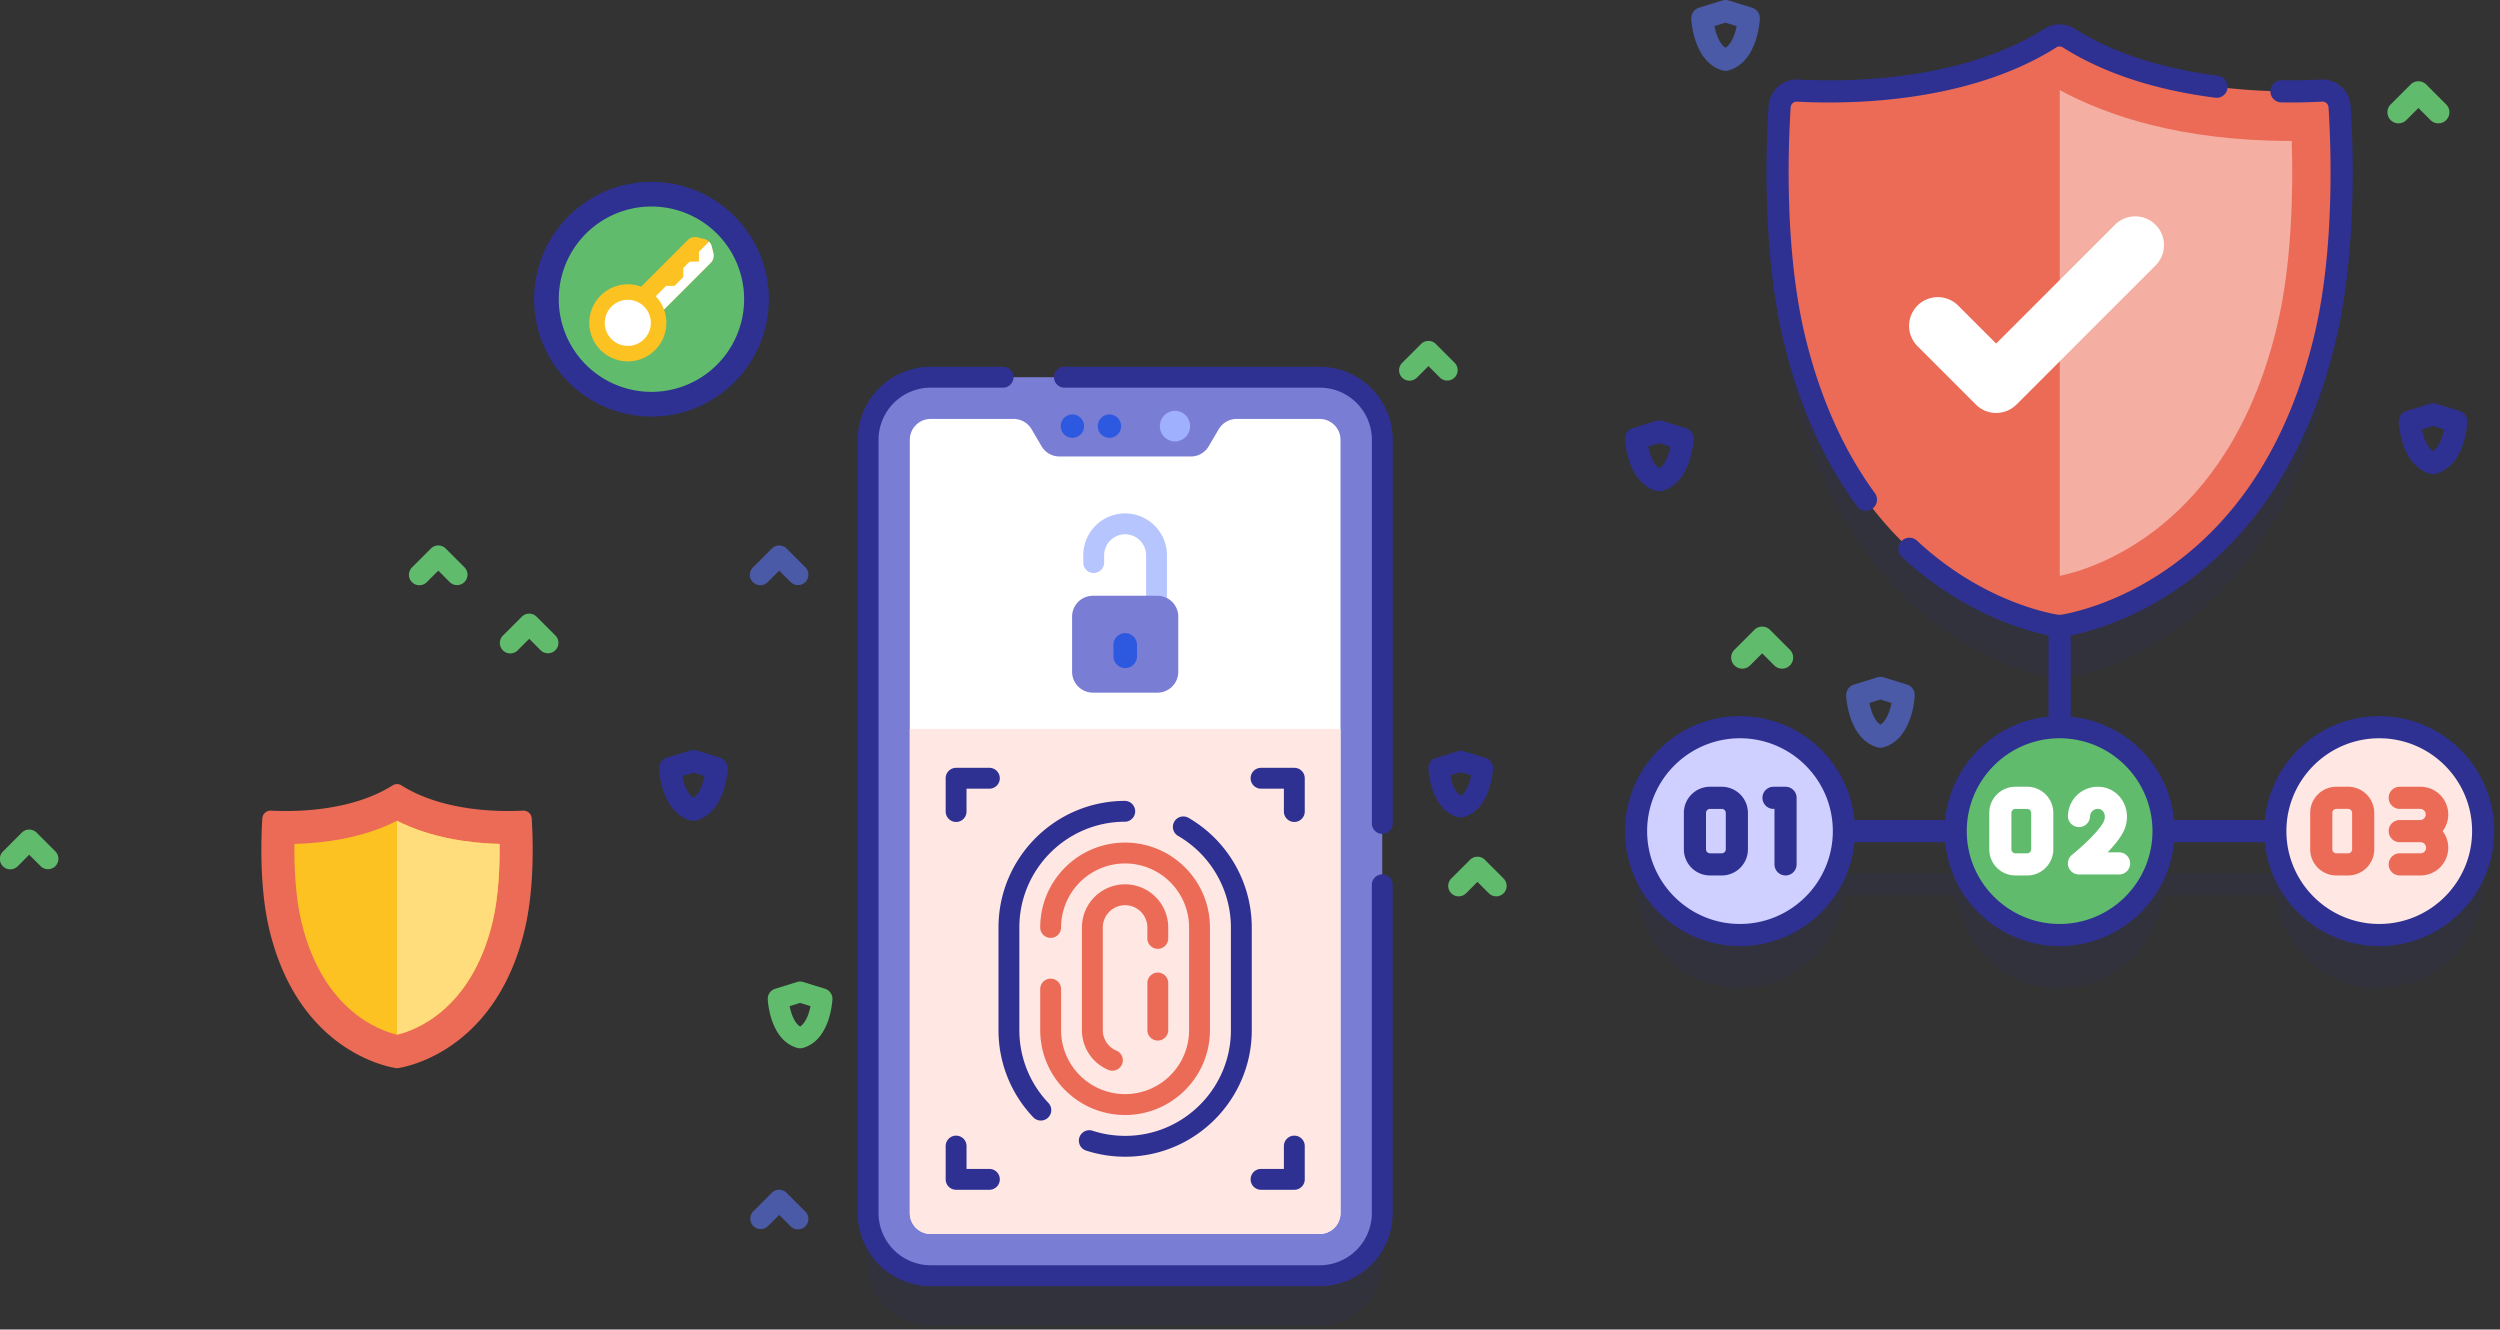 <svg width="220" height="117" fill="none" xmlns="http://www.w3.org/2000/svg"><rect width="100%" height="100%" fill="#333333" stroke="none"/><path opacity=".1" d="M209.377 68.668c-4.722 0-8.607 3.579-9.093 8.171h-9.942a9.147 9.147 0 0 0-8.119-8.118v-9.119c3.778-.817 17.492-5.115 22.339-25.003 1.888-7.748 1.553-16.969 1.324-20.544a1.507 1.507 0 0 0-1.589-1.409c-3.857.213-14.488.28-22.241-4.62a1.508 1.508 0 0 0-1.614 0c-7.753 4.9-18.384 4.833-22.241 4.62a1.508 1.508 0 0 0-1.589 1.41c-.228 3.574-.564 12.795 1.324 20.543 4.847 19.888 18.562 24.186 22.339 25.003v9.119a9.148 9.148 0 0 0-8.119 8.118h-9.942a9.145 9.145 0 0 0-18.237.974 9.145 9.145 0 0 0 18.237.974h9.942c.487 4.593 4.372 8.171 9.093 8.171 4.722 0 8.607-3.578 9.093-8.17h9.942a9.145 9.145 0 1 0 9.093-10.12z" fill="#2E3192"/><path d="M204.302 7.97c-3.857.213-14.488.28-22.241-4.619a1.508 1.508 0 0 0-1.614 0c-7.753 4.899-18.384 4.832-22.241 4.62a1.508 1.508 0 0 0-1.589 1.408c-.228 3.575-.564 12.796 1.324 20.544 5.263 21.596 20.982 24.81 23.081 25.145.154.024.31.024.464 0 2.099-.336 17.818-3.55 23.081-25.145 1.888-7.748 1.552-16.969 1.324-20.544a1.508 1.508 0 0 0-1.589-1.409z" fill="#EB6B56"/><path d="M181.249 50.679c-2.804-.585-14.765-4.089-19.078-21.788-1.381-5.667-1.469-12.29-1.338-16.49h.088c9.721 0 16.26-2.262 20.328-4.474 4.069 2.212 10.608 4.474 20.328 4.474h.089c.131 4.2.043 10.824-1.338 16.49-4.313 17.698-16.273 21.203-19.079 21.788z" fill="#EB6B56"/><path d="M181.258 7.927c4.068 2.212 10.607 4.475 20.328 4.475h.088c.131 4.199.043 10.823-1.338 16.49-4.313 17.697-16.272 21.202-19.078 21.787V7.927z" fill="#F4AEA2"/><path d="M181.247 82.283a9.145 9.145 0 1 0 0-18.291 9.145 9.145 0 0 0 0 18.29z" fill="#61BB6D"/><path d="M178.393 77.04h-1.039a2.302 2.302 0 0 1-2.299-2.3v-3.206c0-1.268 1.031-2.299 2.299-2.299h1.039a2.302 2.302 0 0 1 2.299 2.3v3.205c0 1.268-1.032 2.3-2.299 2.3zm-1.039-5.857a.351.351 0 0 0-.351.351v3.206c0 .194.157.351.351.351h1.039a.352.352 0 0 0 .351-.35v-3.207a.352.352 0 0 0-.351-.35h-1.039zM186.478 76.954h-3.527a.973.973 0 0 1-.61-1.734c.982-.789 2.502-2.231 2.806-2.967.117-.282.099-.594-.048-.813a.57.57 0 0 0-.504-.257c-.37 0-.67.301-.67.67a.975.975 0 0 1-1.948 0 2.621 2.621 0 0 1 2.618-2.618c.873 0 1.647.409 2.123 1.122.511.764.597 1.751.23 2.64-.264.638-.857 1.364-1.48 2.009h1.01a.974.974 0 0 1 0 1.948z" fill="#fff"/><g><path d="M153.129 82.283a9.145 9.145 0 0 0 9.145-9.145 9.145 9.145 0 1 0-9.145 9.145z" fill="#CFD0FF"/><path d="M151.518 77.04h-1.039a2.302 2.302 0 0 1-2.299-2.3v-3.206c0-1.268 1.031-2.299 2.299-2.299h1.039a2.301 2.301 0 0 1 2.299 2.3v3.205c0 1.268-1.031 2.3-2.299 2.3zm-1.039-5.857a.352.352 0 0 0-.351.351v3.206c0 .194.158.351.351.351h1.039a.351.351 0 0 0 .351-.35v-3.207a.351.351 0 0 0-.351-.35h-1.039zM157.128 77.04a.974.974 0 0 1-.974-.975v-4.882h-.086a.974.974 0 0 1 0-1.948h1.06c.538 0 .974.436.974.974v5.856a.974.974 0 0 1-.974.975z" fill="#2E3192"/><g><path d="M209.379 82.283a9.145 9.145 0 0 0 9.145-9.145 9.145 9.145 0 1 0-9.145 9.145z" fill="#FFE7E3"/><g fill="#EB6B56"><path d="M206.635 69.235h-1.039a2.302 2.302 0 0 0-2.299 2.3v3.205c0 1.268 1.031 2.3 2.299 2.3h1.039a2.302 2.302 0 0 0 2.299-2.3v-3.205c0-1.268-1.031-2.3-2.299-2.3zm.351 5.505a.352.352 0 0 1-.351.352h-1.039a.352.352 0 0 1-.351-.352v-3.205c0-.194.158-.352.351-.352h1.039c.193 0 .351.158.351.352v3.205zM215.446 71.674a2.441 2.441 0 0 0-2.439-2.439h-1.83a.974.974 0 1 0 0 1.948h1.83a.491.491 0 0 1 0 .98h-1.83a.974.974 0 1 0 0 1.949h1.83a.49.49 0 1 1 0 .98h-1.83a.974.974 0 1 0 0 1.948h1.83a2.441 2.441 0 0 0 2.439-2.438c0-.55-.185-1.056-.493-1.464.308-.409.493-.915.493-1.464z"/></g></g></g><g fill="#2E3192"><path d="M163.416 44.544a.971.971 0 0 0 1.361.212.975.975 0 0 0 .212-1.362c-2.761-3.776-4.817-8.386-6.112-13.7-1.854-7.608-1.526-16.697-1.298-20.252a.536.536 0 0 1 .563-.498c4.222.233 14.897.234 22.815-4.77a.531.531 0 0 1 .573 0c3.559 2.25 8.071 3.738 13.41 4.426a.974.974 0 0 0 .249-1.932c-5.056-.651-9.301-2.044-12.618-4.14a2.496 2.496 0 0 0-2.655 0c-7.443 4.703-17.632 4.692-21.667 4.47a2.49 2.49 0 0 0-2.615 2.32c-.232 3.644-.567 12.968 1.35 20.836 1.357 5.565 3.52 10.406 6.432 14.39z"/><path d="M209.374 63.019c-5.251 0-9.579 4.02-10.071 9.145h-7.986c-.46-4.803-4.293-8.636-9.097-9.097v-7.145c1.771-.358 5.815-1.472 10.187-4.667 6.424-4.695 10.831-11.794 13.098-21.1 1.918-7.868 1.583-17.193 1.35-20.837a2.485 2.485 0 0 0-2.614-2.32c-.758.042-1.972.087-3.45.065h-.015a.974.974 0 0 0-.014 1.948 51.435 51.435 0 0 0 3.586-.068.536.536 0 0 1 .563.5c.228 3.554.556 12.643-1.298 20.25-2.156 8.848-6.313 15.573-12.355 19.99-4.701 3.434-9.053 4.281-9.917 4.42-.032-.003-.062-.009-.095-.009-.032 0-.063.006-.094.01-1.14-.185-6.91-1.344-12.483-6.548a.975.975 0 0 0-1.33 1.424c5.341 4.988 10.913 6.525 12.933 6.94v7.147c-4.803.46-8.636 4.293-9.097 9.097h-7.985c-.492-5.124-4.82-9.145-10.071-9.145-5.58 0-10.119 4.54-10.119 10.119 0 5.58 4.539 10.119 10.119 10.119 5.251 0 9.579-4.02 10.071-9.145h7.985c.492 5.124 4.82 9.145 10.071 9.145 5.252 0 9.58-4.02 10.072-9.145h7.985c.492 5.124 4.82 9.145 10.071 9.145 5.58 0 10.119-4.54 10.119-10.119 0-5.58-4.54-10.119-10.119-10.119zm-56.255 18.29c-4.506 0-8.171-3.665-8.171-8.171 0-4.506 3.665-8.17 8.171-8.17 4.505 0 8.17 3.664 8.17 8.17 0 4.505-3.665 8.17-8.17 8.17zm28.127 0c-4.505 0-8.171-3.665-8.171-8.171 0-4.506 3.666-8.17 8.171-8.17 4.506 0 8.171 3.664 8.171 8.17 0 4.505-3.665 8.17-8.171 8.17zm28.128 0c-4.506 0-8.171-3.665-8.171-8.171 0-4.506 3.665-8.17 8.171-8.17 4.505 0 8.171 3.664 8.171 8.17 0 4.505-3.666 8.17-8.171 8.17z"/></g><g><path d="M175.663 36.34a2.532 2.532 0 0 1-1.789-.741l-5.133-5.133a2.529 2.529 0 1 1 3.577-3.577l3.344 3.345 10.493-10.493a2.53 2.53 0 0 1 3.577 3.577l-12.281 12.281a2.531 2.531 0 0 1-1.788.74z" fill="#fff"/></g><path d="M165.48 65.799a.976.976 0 0 1-.266-.037c-2.554-.726-2.745-4.39-2.752-4.546a.974.974 0 0 1 .685-.974l2.045-.633a.975.975 0 0 1 .577 0l2.045.633a.974.974 0 0 1 .685.974c-.007.155-.198 3.82-2.752 4.546a.978.978 0 0 1-.267.037zm-.975-3.938c.136.685.427 1.554.975 1.905.551-.354.84-1.234.974-1.906l-.973-.301-.976.302z" fill="#4A5AA6"/><path d="M214.105 41.723a.976.976 0 0 1-.266-.037c-2.554-.726-2.745-4.39-2.752-4.545a.974.974 0 0 1 .685-.974l2.045-.634a.974.974 0 0 1 .577 0l2.045.634a.974.974 0 0 1 .685.974c-.007.155-.198 3.82-2.752 4.545a.978.978 0 0 1-.267.037zm-.975-3.938c.136.686.427 1.555.975 1.906.551-.354.84-1.235.974-1.906l-.974-.302-.975.303zM61.02 72.234a.976.976 0 0 1-.267-.037c-2.553-.726-2.745-4.39-2.752-4.546a.974.974 0 0 1 .685-.974l2.045-.633a.972.972 0 0 1 .577 0l2.045.633a.974.974 0 0 1 .685.974c-.007.156-.198 3.82-2.752 4.546a.978.978 0 0 1-.267.037zm-.976-3.938c.136.685.427 1.554.975 1.905.551-.353.84-1.234.974-1.905l-.974-.302-.975.302zM146.02 43.234a.978.978 0 0 1-.267-.037c-2.554-.726-2.745-4.39-2.752-4.546a.974.974 0 0 1 .685-.974l2.045-.633a.974.974 0 0 1 .577 0l2.045.633a.974.974 0 0 1 .685.974c-.007.156-.198 3.82-2.752 4.546a.976.976 0 0 1-.266.037zm-.976-3.938c.136.685.427 1.554.975 1.906.551-.355.84-1.235.974-1.907l-.973-.301-.976.302z" fill="#2E3192"/><path d="M151.848 6.234a.977.977 0 0 1-.267-.037c-2.554-.726-2.745-4.39-2.752-4.546a.974.974 0 0 1 .685-.974l2.046-.633a.971.971 0 0 1 .576 0l2.045.633a.973.973 0 0 1 .685.974c-.006.155-.198 3.82-2.752 4.546a.975.975 0 0 1-.266.037zm-.976-3.938c.136.685.427 1.554.976 1.906.547-.351.839-1.22.975-1.906l-.975-.302-.976.302z" fill="#4A5AA6"/><g fill="#61BB6D"><path d="M156.824 58.843a.97.97 0 0 1-.688-.286l-1.065-1.064-1.065 1.064a.973.973 0 1 1-1.377-1.377l1.753-1.753a.975.975 0 0 1 1.378 0l1.753 1.753a.974.974 0 0 1-.689 1.663zM214.574 10.854a.97.97 0 0 1-.688-.285l-1.065-1.065-1.065 1.065a.973.973 0 1 1-1.377-1.378l1.753-1.753a.975.975 0 0 1 1.378 0l1.753 1.753a.974.974 0 0 1-.689 1.663z"/></g><g><path opacity=".1" d="M116.128 116.667h-34.23a5.508 5.508 0 0 1-5.507-5.508v-68.05a5.508 5.508 0 0 1 5.507-5.508h34.23a5.508 5.508 0 0 1 5.508 5.508v68.05a5.508 5.508 0 0 1-5.508 5.508z" fill="#2E3192"/><path d="M116.128 112.261h-34.23a5.508 5.508 0 0 1-5.507-5.508v-68.05a5.508 5.508 0 0 1 5.507-5.508h34.23a5.508 5.508 0 0 1 5.508 5.508v68.05a5.508 5.508 0 0 1-5.508 5.508z" fill="#7A7DD4"/><path d="M94.34 38.527a1.027 1.027 0 1 0 0-2.053 1.027 1.027 0 0 0 0 2.053zM97.597 38.527a1.027 1.027 0 1 0 0-2.053 1.027 1.027 0 0 0 0 2.053z" fill="#2D58E0"/><path d="M103.38 38.85a1.349 1.349 0 1 0 0-2.698 1.349 1.349 0 0 0 0 2.697z" fill="#9FB0FE"/><path d="M117.964 38.703v68.05a1.838 1.838 0 0 1-1.836 1.836h-34.23a1.838 1.838 0 0 1-1.835-1.836v-68.05c0-1.012.822-1.836 1.835-1.836h7.299c.651 0 1.254.345 1.583.907l.875 1.49c.33.562.932.907 1.584.907h11.549c.651 0 1.254-.345 1.583-.907l.875-1.49a1.835 1.835 0 0 1 1.583-.907h7.299c1.013 0 1.836.824 1.836 1.836z" fill="#fff"/><path d="M80.063 64.147v42.606c0 1.012.822 1.836 1.835 1.836h34.23a1.838 1.838 0 0 0 1.836-1.836V64.147H80.063z" fill="#FFE7E3"/><path d="M116.132 113.179h-34.23a6.433 6.433 0 0 1-6.425-6.426v-68.05a6.433 6.433 0 0 1 6.425-6.426h6.366a.918.918 0 0 1 0 1.836h-6.366a4.595 4.595 0 0 0-4.59 4.59v68.05a4.595 4.595 0 0 0 4.59 4.59h34.23a4.595 4.595 0 0 0 4.59-4.59V77.861a.917.917 0 1 1 1.835 0v28.892a6.432 6.432 0 0 1-6.425 6.426zM121.643 73.382a.918.918 0 0 1-.918-.918V38.703c0-2.531-2.059-4.59-4.59-4.59H93.668a.918.918 0 1 1 0-1.836h22.467a6.433 6.433 0 0 1 6.426 6.426v33.761a.918.918 0 0 1-.918.918z" fill="#2E3192"/><g><path d="M101.776 53.363a.918.918 0 0 1-.918-.918v-3.582a1.849 1.849 0 0 0-1.847-1.847 1.85 1.85 0 0 0-1.847 1.847v.645a.918.918 0 0 1-1.836 0v-.645a3.687 3.687 0 0 1 3.683-3.683 3.687 3.687 0 0 1 3.683 3.683v3.582a.918.918 0 0 1-.918.918z" fill="#B7C5FF"/><path d="M101.853 60.954H96.18a1.836 1.836 0 0 1-1.836-1.836v-4.855c0-1.014.822-1.836 1.836-1.836h5.673c1.014 0 1.835.822 1.835 1.836v4.855a1.835 1.835 0 0 1-1.835 1.836z" fill="#7A7DD4"/><path d="M99.02 58.79a1.035 1.035 0 0 1-1.036-1.035v-1.006a1.035 1.035 0 1 1 2.071 0v1.006c0 .572-.464 1.035-1.036 1.035z" fill="#2D58E0"/></g><g><path d="M84.137 72.332a.918.918 0 0 1-.918-.918v-2.928c0-.507.41-.918.918-.918h2.927a.918.918 0 1 1 0 1.836h-2.01v2.01c0 .507-.41.918-.917.918zM87.064 104.701h-2.927a.918.918 0 0 1-.918-.918v-2.928a.918.918 0 1 1 1.836 0v2.01h2.01a.918.918 0 1 1 0 1.836z" fill="#2E3192"/><g><path d="M113.9 72.332a.918.918 0 0 1-.918-.918v-2.01h-2.009a.918.918 0 0 1 0-1.836h2.927c.507 0 .918.411.918.918v2.928a.918.918 0 0 1-.918.918zM113.9 104.701h-2.927a.918.918 0 1 1 0-1.836h2.009v-2.01a.918.918 0 0 1 1.836 0v2.928a.918.918 0 0 1-.918.918z" fill="#2E3192"/></g><g><path d="M91.594 98.608a.915.915 0 0 1-.666-.286 11.094 11.094 0 0 1-3.06-7.67v-9.035c0-6.143 4.997-11.14 11.14-11.14a.918.918 0 0 1 0 1.835c-5.13 0-9.305 4.174-9.305 9.305v9.034c0 2.395.908 4.67 2.557 6.407a.918.918 0 0 1-.666 1.55zM99.016 101.792c-1.167 0-2.317-.18-3.418-.535a.918.918 0 1 1 .563-1.747c.919.296 1.88.446 2.855.446 5.13 0 9.304-4.174 9.304-9.305v-9.034a9.337 9.337 0 0 0-4.665-8.068.918.918 0 0 1 .917-1.59 11.178 11.178 0 0 1 5.584 9.658v9.034c0 6.143-4.997 11.141-11.14 11.141z" fill="#2E3192"/><path d="M99.007 98.12c-4.118 0-7.468-3.35-7.468-7.468v-3.613a.918.918 0 1 1 1.836 0v3.613a5.639 5.639 0 0 0 5.632 5.632 5.639 5.639 0 0 0 5.633-5.632v-9.035a5.639 5.639 0 0 0-5.633-5.633 5.639 5.639 0 0 0-5.632 5.633.918.918 0 1 1-1.836 0c0-4.118 3.35-7.469 7.468-7.469 4.119 0 7.469 3.35 7.469 7.469v9.035c0 4.118-3.35 7.468-7.469 7.468z" fill="#EB6B56"/><path d="M101.887 91.57a.918.918 0 0 1-.918-.918v-4.145a.918.918 0 0 1 1.836 0v4.145a.918.918 0 0 1-.918.918z" fill="#EB6B56"/><path d="M97.888 94.222a.917.917 0 0 1-.358-.073 3.793 3.793 0 0 1-2.32-3.497v-9.035a3.8 3.8 0 0 1 3.797-3.797 3.8 3.8 0 0 1 3.797 3.797v.962a.918.918 0 0 1-1.836 0v-.962c0-1.081-.879-1.96-1.96-1.96-1.082 0-1.961.879-1.961 1.96v9.035c0 .789.47 1.498 1.2 1.806a.918.918 0 0 1-.36 1.764z" fill="#EB6B56"/></g></g><path d="M128.541 71.945a.921.921 0 0 1-.251-.035c-2.407-.684-2.587-4.138-2.594-4.284a.919.919 0 0 1 .646-.918l1.927-.597a.922.922 0 0 1 .544 0l1.927.597c.399.124.664.501.646.918-.006.147-.187 3.6-2.594 4.284a.925.925 0 0 1-.251.035zm-.919-3.711c.128.646.402 1.465.919 1.796.519-.334.791-1.164.918-1.797l-.918-.284-.919.285z" fill="#2E3192"/><g fill="#61BB6D"><path d="M70.408 92.251a.915.915 0 0 1-.25-.035c-2.408-.684-2.588-4.138-2.595-4.284a.918.918 0 0 1 .646-.918l1.928-.597a.918.918 0 0 1 .543 0l1.928.597c.398.124.663.501.645.918-.006.147-.187 3.6-2.594 4.284a.926.926 0 0 1-.25.035zm-.92-3.711c.129.646.403 1.465.92 1.796.519-.334.79-1.164.918-1.797l-.918-.284-.92.285zM131.668 78.878a.915.915 0 0 1-.649-.269l-1.003-1.003-1.004 1.004a.918.918 0 0 1-1.298-1.299l1.653-1.652a.918.918 0 0 1 1.298 0l1.652 1.652a.919.919 0 0 1-.649 1.567zM127.355 33.488a.916.916 0 0 1-.649-.269l-1.003-1.003-1.003 1.003a.918.918 0 1 1-1.298-1.298l1.652-1.652a.918.918 0 0 1 1.298 0l1.652 1.652a.917.917 0 0 1-.649 1.567zM48.223 57.488a.915.915 0 0 1-.65-.269l-1.003-1.003-1.003 1.003a.918.918 0 1 1-1.298-1.298l1.652-1.652a.918.918 0 0 1 1.298 0l1.653 1.652a.918.918 0 0 1-.65 1.567zM40.223 51.488a.915.915 0 0 1-.65-.269l-1.003-1.003-1.003 1.003a.918.918 0 1 1-1.298-1.298l1.652-1.652a.918.918 0 0 1 1.298 0l1.653 1.652a.918.918 0 0 1-.65 1.567zM4.223 76.488a.915.915 0 0 1-.65-.269L2.57 75.216 1.567 76.22a.918.918 0 1 1-1.298-1.298L1.92 73.27a.918.918 0 0 1 1.298 0l1.653 1.652a.918.918 0 0 1-.65 1.567z"/></g><path d="M70.223 108.185a.915.915 0 0 1-.65-.268l-1.003-1.004-1.003 1.004a.919.919 0 0 1-1.298-1.299l1.652-1.652a.919.919 0 0 1 1.298 0l1.653 1.652a.919.919 0 0 1-.65 1.567zM70.223 51.488a.915.915 0 0 1-.65-.269l-1.003-1.003-1.003 1.003a.918.918 0 1 1-1.298-1.298l1.652-1.652a.918.918 0 0 1 1.298 0l1.653 1.652a.918.918 0 0 1-.65 1.567z" fill="#4A5AA6"/></g><g><path d="M57.33 36.659c5.704 0 10.329-4.625 10.329-10.33 0-5.704-4.625-10.329-10.33-10.329C51.626 16 47 20.625 47 26.33c0 5.704 4.625 10.329 10.33 10.329z" fill="#2E3192"/><path d="M57.327 34.484a8.155 8.155 0 1 0 0-16.31 8.155 8.155 0 0 0 0 16.31z" fill="#61BB6D"/><g><path d="m55.816 29.856-2.011-2.011 6.72-6.721a.908.908 0 0 1 .857-.24l.585.141c.33.08.589.338.669.669l.142.585a.908.908 0 0 1-.24.856l-6.722 6.721z" fill="#FCC222"/><path d="m62.536 23.135-6.721 6.721-.948-.948 3.75-3.75h.736l.78-.78v-.803l.546-.545.824-.022v-.851l.89-.891c.117.116.2.263.241.428l.142.585a.908.908 0 0 1-.24.856z" fill="#fff"/><path d="M55.25 31.8a3.39 3.39 0 1 0 0-6.78 3.39 3.39 0 0 0 0 6.78z" fill="#FCC222"/><path d="M55.247 30.439a2.028 2.028 0 1 0 0-4.057 2.028 2.028 0 0 0 0 4.056z" fill="#fff"/></g></g><g><path d="M46.026 71.335c-1.856.102-6.97.134-10.7-2.222a.726.726 0 0 0-.776 0c-3.73 2.356-8.844 2.324-10.7 2.222a.725.725 0 0 0-.764.678c-.11 1.72-.27 6.155.637 9.882 2.532 10.389 10.094 11.935 11.103 12.096.075.012.15.012.224 0 1.01-.161 8.571-1.707 11.103-12.096.908-3.727.747-8.163.637-9.882a.725.725 0 0 0-.764-.678z" fill="#EB6B56"/><path d="M34.936 91.051c-1.472-.347-6.5-2.084-8.392-9.844-.562-2.308-.657-5.03-.635-6.941 2.631-.068 6.025-.514 9.027-2.037 3.002 1.523 6.396 1.97 9.026 2.037.023 1.911-.072 4.632-.635 6.941-1.89 7.76-6.92 9.498-8.39 9.844z" fill="#FCC222"/><path d="M34.938 72.23c3.001 1.522 6.395 1.968 9.026 2.036.022 1.911-.073 4.633-.635 6.941-1.891 7.761-6.921 9.498-8.391 9.845V72.228z" fill="#FFDC7C"/></g></svg>